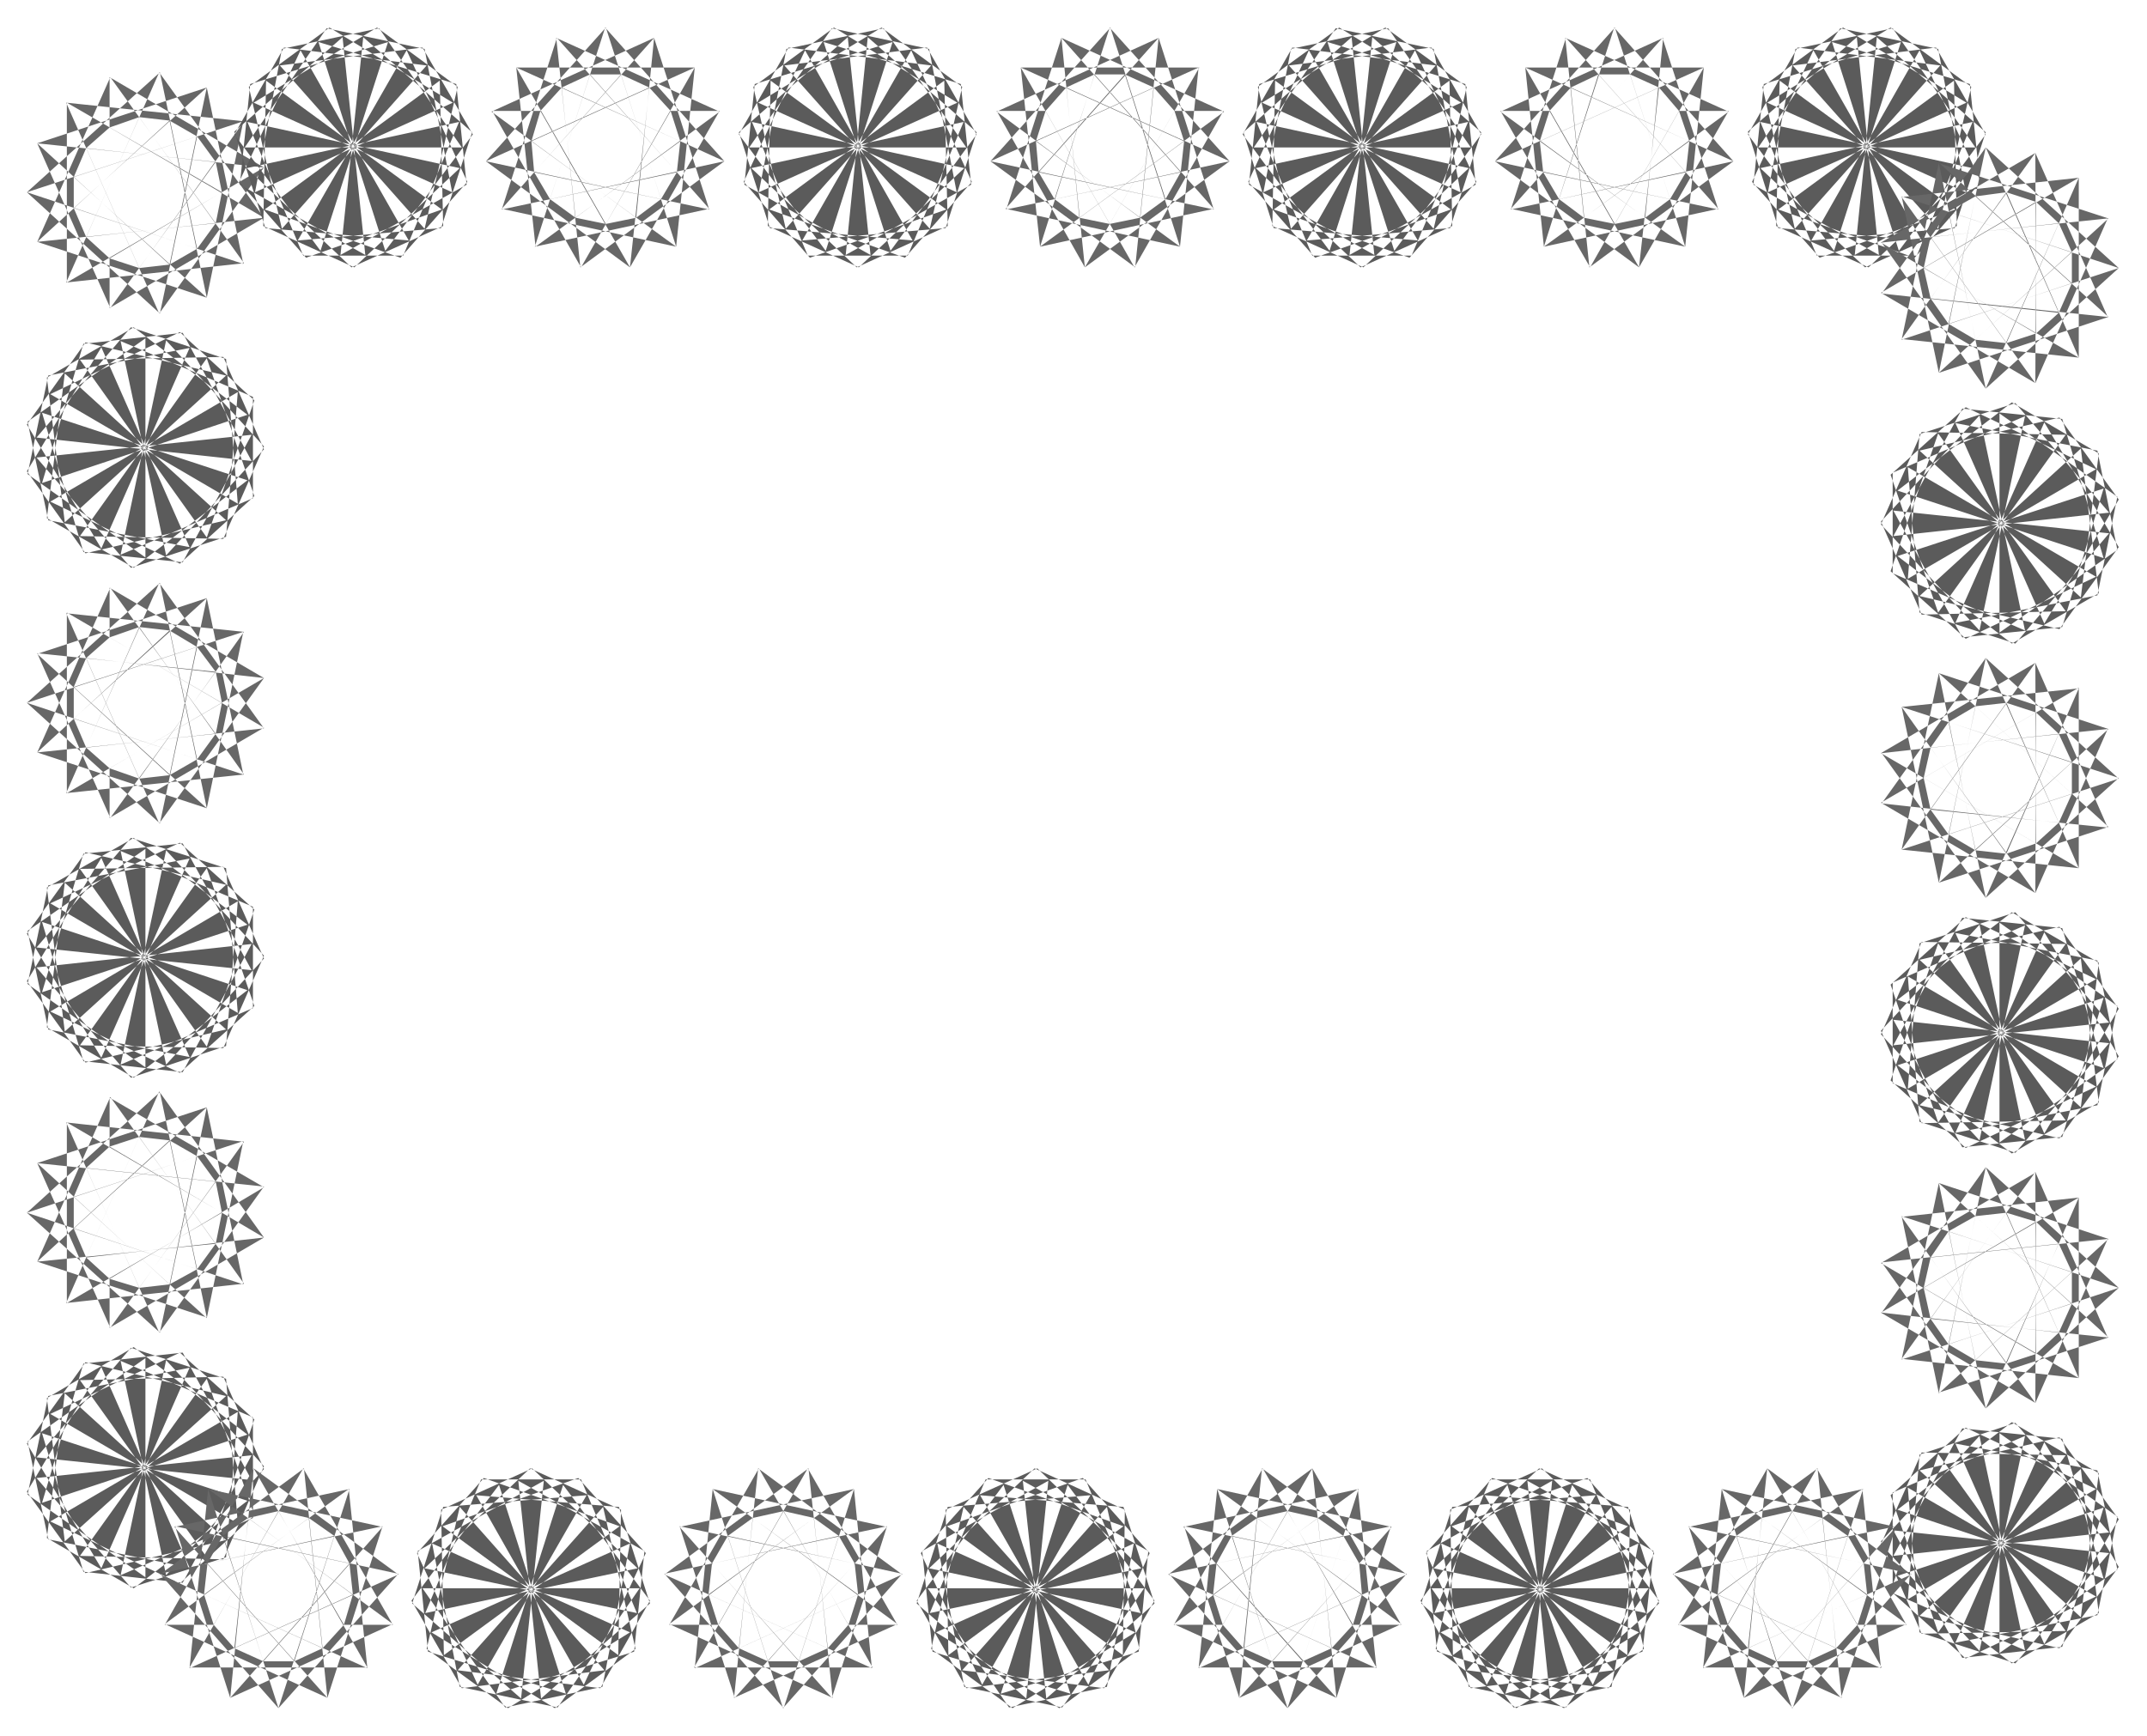 <svg xmlns="http://www.w3.org/2000/svg" fill-rule="evenodd" height="399.05" preserveAspectRatio="none" stroke-linecap="round" viewBox="0 0 3115 2519" width="493.465"><style>.brush1{fill:#5b5b5b}.pen1{stroke:none}.brush2{fill:#676767}.pen2{stroke:none}</style><path class="pen1 brush1" d="m40 2092 171-121v318L40 2169l30-143 205-41-128 291-108-181 85-118 204 49-234 211-26-208 126-74 165 127-298 99 60-202 144-16 100 185-312-33 137-159 138 45 17 210-272-159 188-89 108 97-69 200-184-257 208-5 59 134-142 154-66-311 192 82v146l-192 83 66-312 142 154-59 135-208-5 184-257 69 198-108 99-188-90 272-159-17 211-138 44-137-159 312-33-100 185-144-16-60-201 298 98-165 127-126-73 26-210 234 213-204 48-85-118 108-181 128 291-205-41-30-142z"/><path class="pen2 brush2" d="M322 1760 97 1629v262l225-131-9 45-153-213-106 239 259-26-27 37-54-257-193 175 247 82-40 22 54-257-246 81 192 176-44 5 152-212-258-28 106 240-43-13 224-133-224-130v263l-34-31 258-29-152-212-106 241-18-42 246 81-53-257-193 176v-46l193 176 53-257-246 81 18-42 106 239 152-212-258-27 34-31v263l224-131-224-132 43-14-106 241 258-28-152-213 44 5-192 176 246 81-54-257 40 23-247 82 193 174 54-256 27 37-259-27 106 239 153-212 9 45z"/><path class="pen1 brush1" d="m40 1351 171-119v317L40 1428l30-143 205-39-128 289-108-180 85-118 204 47-234 213-26-209 126-72 165 126-298 98 60-201 144-15 100 184-312-33 137-159 138 44 17 210-272-159 188-88 108 97-69 199-184-258 208-3 59 133-142 154-66-310 192 81v147l-192 82 66-311 142 153-59 134-208-4 184-257 69 200-108 97-188-89 272-160-17 210-138 46-137-160 312-34-100 186-144-16-60-202 298 99-165 127-126-73 26-210 234 213-204 48-85-118 108-179 128 289-205-40-30-143z"/><path class="pen2 brush2" d="M322 1020 97 889v262l225-131-9 45-153-212-106 239 259-27-27 37-54-256-193 174 247 82-40 23 54-257-246 81 192 176-44 5 152-213-258-27 106 240-43-15 224-131-224-131v262l-34-30 258-28-152-211-106 239-18-42 246 81-53-256-193 175v-46l193 176 53-256-246 80 18-42 106 240 152-211-258-29 34-30v262l224-131-224-131 43-15-106 241 258-27-152-214 44 5-192 177 246 81-54-258 40 24-247 81 193 175 54-256 27 36-259-27 106 239 153-212 9 45z"/><path class="pen1 brush1" d="m40 612 171-121v318L40 688l30-143 205-40-128 291L39 616l85-119 204 48L94 758 68 548l126-73 165 127-298 99 60-202 144-16 100 186-312-34 137-160 138 46 17 210L73 572l188-90 108 99-69 199-184-258 208-4 59 134-142 154-66-311 192 81v147l-192 82 66-311 142 154-59 134-208-4 184-258 69 200-108 98-188-90 272-159-17 210-138 45L53 664l312-33-100 185-144-15-60-202 298 98-165 127-126-72 26-210 234 213-204 48-85-119 108-180 128 290-205-39-30-143z"/><path class="pen2 brush2" d="M322 279 97 149v261l225-131-9 45-153-212L54 351l259-27-27 37-54-256L39 279l247 82-40 23 54-257-246 81 192 176-44 5 152-213-258-27 106 240-43-14 224-132-224-131v263l-34-31 258-28-152-211-106 239-18-42 246 81-53-256-193 175v-45l193 175 53-256-246 81 18-42 106 240 152-212-258-28 34-30v262l224-131-224-131 43-15L96 410l258-28-152-212 44 5L54 351l246 81-54-257 40 23-247 81 193 176 54-257 27 37-259-27 106 239 153-212 9 44z"/><path class="pen1 brush1" d="m550 41 120 173H355L474 41l142 30 40 208-288-130L547 40l117 86-48 206L406 95l207-26 73 126-127 169-97-303 200 61 15 146-183 102 33-316 158 138-45 139-208 18L590 73l88 191-97 110-197-70 254-187 5 211-133 60-152-144 308-67-81 194H440l-81-194 308 67-153 144-132-60 4-211 255 187-197 70-97-110 89-191 157 276-208-18-45-140L497 54l33 316-182-102 15-146 200-61-98 303-125-169 72-126 207 26-210 237-48-206 117-86 179 109-287 130 39-208 141-30z"/><path class="pen2 brush2" d="m879 325 129-227H749l130 227-44-9 209-154L807 55l28 261-37-27 253-55L878 40l-80 249-23-39 254 54-80-249-174 195-4-45 210 153 27-260-237 107 13-44 130 227 130-227H784l31-34 27 261 209-154-236-107 41-19-80 250 253-55-173-195h45L728 303l253 55-80-250 41 19-237 107 209 154 28-261 31 34H714l129 227 130-227 14 44L749 98l28 260 210-153-5 45L808 55l-80 249 254-54-23 39-80-249-174 194 254 55-36 27 26-261-236 107 210 154-44 9z"/><path class="pen1 brush1" d="m1282 41 120 173h-315l120-173 141 30 40 208-288-130 179-109 117 86-47 206-211-237 207-26 72 126-125 169-97-303 199 61 15 146-182 102 32-316 158 138-45 139-208 18 158-276 88 191-97 110-197-70 254-187 5 211-132 60-153-144 308-67-81 194h-145l-81-194 308 67-153 144-132-60 4-211 255 187-198 70-96-110 89-191 156 276-207-18-45-139 158-138 33 316-183-102 15-146 200-61-97 303-126-169 72-126 207 26-211 237-47-206 117-86 179 109-288 130 40-208 141-30z"/><path class="pen2 brush2" d="m1610 325 130-227h-259l129 227-44-9 210-154-236-107 26 261-36-27 254-55-174-194-80 249-23-39 254 54-80-249-174 195-4-45 209 153 27-260-236 107 14-44 129 227 129-227h-258l30-34 27 261 210-154-237-107 41-19-79 250 252-55-173-195h44l-173 195 253 55-80-250 42 19-237 107 210 154 27-261 30 34h-258l128 227 130-227 14 44-237-107 28 260 209-153-5 45-173-195-80 249 253-54-22 39-80-249-174 194 254 55-37 27 27-261-235 107 208 154-44 9z"/><path class="pen1 brush1" d="m2014 41 120 173h-315l119-173 142 30 39 208-288-130 179-109 118 86-48 206-210-237 207-26 72 126-126 169-97-303 200 61 15 146-183 102 33-316 158 138-45 139-208 18 157-276 89 191-97 110-197-70 255-187 4 211-133 60-152-144 308-67-82 194h-144l-81-194 308 67-153 144-132-60 4-211 255 187-197 70-97-110 88-191 158 276-209-18-44-139 157-138 33 316-182-102 15-146 199-61-97 303-126-169 72-126 208 26-210 237-48-206 118-86 177 109-287 130 40-208 141-30z"/><path class="pen2 brush2" d="m2343 325 129-227h-259l130 227-45-9 210-154-237-107 27 261-36-27 253-55-173-194-80 249-23-39 254 54-81-249-173 195-5-45 211 153 27-260-238 107 14-44 130 227 130-227h-260l31-34 27 261 209-154-236-107 40-19-79 250 253-55-174-195h46l-173 195 253 55-80-250 42 19-238 107 209 154 29-261 29 34h-259l130 227 129-227 15 44-238-107 27 260 211-153-5 45-174-195-80 249 254-54-23 39-80-249-174 194 254 55-36 27 26-261-236 107 210 154-44 9z"/><path class="pen1 brush1" d="m2746 41 120 173h-315l119-173 142 30 40 208-288-130 179-109 117 86-48 206-211-237 208-26 72 126-126 169-97-303 200 61 15 146-182 102 32-316 158 138-45 139-208 18 157-276 89 191-96 110-198-70 255-187 4 211-133 60-152-144 308-67-81 194h-145l-82-194 308 67-151 144-134-60 5-211 255 187-197 70-98-110 89-191 157 276-208-18-44-140 158-137 32 316-182-102 15-146 199-61-97 303-125-169 72-126 207 26-211 237-47-206 117-86 179 109-288 130 40-208 141-30z"/><path class="pen2 brush2" d="m2791 389 225 130V258l-225 131 10-45 152 212 105-239-257 27 26-37 54 257 193-175-247-82 39-22-53 256 246-81-193-175 45-6-152 213 257 27-105-240 43 14-225 132 224 131 1-263 33 31-257 28 151 212 106-240 19 42-247-81 54 256 193-175v45l-193-175-54 257 247-82-19 43-106-240-151 212 257 28-33 30-1-262-224 130 225 132-43 14 105-240-257 28 152 212-45-5 193-176-246-80 53 256-39-23 247-81-193-175-54 256-26-37 257 27-105-238-152 211-10-44z"/><path class="pen1 brush1" d="m3072 798-171 120V600l171 121-29 143-206 40 129-291 108 181-86 119-203-48 234-214 26 210-126 73-166-127 299-98-60 201-145 15-100-184 313 33-136 160-139-45-17-211 273 159-189 90-109-98 69-200 185 258-209 5-59-135 143-154 66 312-192-83V686l192-82-66 311-143-154 59-134 209 4-185 258-69-200 109-98 189 90-273 159 17-210 139-45 136 159-313 34 100-185 145 15 60 202-299-98 166-128 126 74-26 209-234-213 203-48 86 119-108 180-129-291 206 40 29 144z"/><path class="pen2 brush2" d="m2791 1129 225 131V998l-225 131 10-44 152 211 105-238-257 27 26-37 54 255 193-174-247-81 39-23-53 256 246-81-193-175 45-5-152 213 257 27-105-240 43 14-225 131 224 131 1-262 33 31-257 28 151 210 106-238 19 41-247-80 54 255 193-175v46l-193-175-54 256 247-81-19 42-106-239-151 211 257 28-33 30-1-262-224 131 225 131-43 15 105-240-257 27 152 213-45-5 193-176-246-81 53 257-39-23 247-81-193-175-54 256-26-36 257 26-105-239-152 213-10-46z"/><path class="pen1 brush1" d="m3072 1537-171 121v-319l171 121-29 144-206 40 129-291 108 180-86 119-203-48 234-213 26 209-126 74-166-128 299-98-60 202-145 15-100-185 313 34-136 159-139-45-17-211 273 160-189 89-109-98 69-199 185 257-209 4-59-134 143-154 66 312-192-82v-146l192-83-66 312-143-154 59-134 209 3-185 259-69-200 109-98 189 90-273 159 17-211 139-45 136 160-313 33 100-185 145 15 60 203-299-99 166-127 126 73-26 210-234-214 203-48 86 119-108 181-129-291 206 40 29 143z"/><path class="pen2 brush2" d="m2791 1869 225 131v-262l-225 131 10-44 152 211 105-238-257 27 26-38 54 257 193-175-247-82 39-22-53 256 246-80-193-176 45-5-152 212 257 28-105-240 43 13-225 132 224 131 1-263 33 32-257 27 151 212 106-239 19 41-247-81 54 257 193-176v46l-193-175-54 256 247-81-19 42-106-240-151 211 257 29-33 31-1-263-224 131 225 132-43 14 105-241-257 28 152 213-45-5 193-176-246-81 53 257-39-23 247-82-193-175-54 257-26-37 257 27-105-240-152 213-10-45z"/><path class="pen1 brush1" d="m3072 2278-171 121v-319l171 121-29 143-206 40 129-291 108 181-86 118-203-47 234-213 26 209-126 73-166-127 299-99-60 202-145 16-100-185 313 33-136 160-139-45-17-210 273 158-189 90-109-98 69-199 185 257-209 4-59-134 143-153 66 311-192-83v-146l192-82-66 312-143-155 59-133 209 4-185 257-69-199 109-98 189 89-273 160 17-210 139-46 136 159-313 34 100-185 145 15 60 203-299-100 166-127 126 74-26 209-234-213 203-48 86 119-108 181-129-291 206 39 29 144z"/><path class="pen2 brush2" d="m2600 2193-129 227h259l-130-227 44 10-209 154 237 107-28-261 37 26-254 55 174 195 80-250 23 40-254-54 80 249 174-195 5 45-211-153-27 260 238-107-14 44-131-227-129 227h260l-31 34-27-261-210 154 237 107-41 19 80-250-253 55 173 195h-46l174-195-253-55 79 250-41-19 237-107-209-154-28 261-29-34h259l-130-227-129 227-15-44 237 107-27-260-210 153 5-45 174 195 80-249-254 54 22-40 81 250 173-195-254-55 37-26-26 261 236-107-210-154 44-10z"/><path class="pen1 brush1" d="m2196 2478-119-173h315l-120 173-141-30-40-208 287 129-178 110-117-86 48-206 210 237-207 26-73-127 126-168 98 303-200-61-15-146 182-102-32 316-158-138 45-140 208-17-158 275-88-191 96-109 197 70-254 187-4-211 133-60 152 145-308 65 81-194h145l81 194-308-65 153-145 132 60-4 211-255-187 197-70 97 109-89 191-157-275 208 17 45 140-158 138-33-316 183 102-16 146-199 61 97-303 126 168-73 127-206-26 210-237 47 206-116 86-179-110 287-129-39 208-142 30z"/><path class="pen2 brush2" d="m1868 2193-129 227h258l-129-227 44 10-209 154 236 107-27-261 37 26-253 55 172 195 81-250 23 40-254-54 80 249 174-195 4 45-210-153-27 260 237-107-13 44-131-227-129 227h260l-31 34-28-261-209 154 237 107-42 19 81-250-254 55 173 195h-44l173-195-253-55 80 250-42-19 237-107-210-154-27 261-30-34h259l-129-227-130 227-14-44 237 107-27-260-210 153 5-45 174 195 79-249-253 54 22-40 81 250 173-195-254-55 37-26-26 261 235-107-209-154 44-10z"/><path class="pen1 brush1" d="m1464 2478-118-173h314l-119 173-142-30-39-208 287 129-178 110-118-86 47-206 211 237-207 26-72-127 126-168 97 303-200-61-15-146 183-102-32 316-159-138 45-140 207-17-157 275-89-191 98-109 196 70-254 187-4-211 133-60 151 145-307 65 81-194h145l80 194-307-65 153-145 131 60-3 211-255-187 197-70 97 109-89 191-157-275 208 17 45 140-157 138-34-316 182 102-14 146-200 61 97-303 126 168-73 127-206-26 210-237 47 206-116 86-179-110 287-129-39 208-142 30z"/><path class="pen2 brush2" d="m1137 2193-130 227h259l-129-227 44 10-210 154 237 107-27-261 36 26-253 55 173 195 80-250 23 40-254-54 80 249 174-195 5 45-211-153-26 260 237-107-14 44-130-227-130 227h260l-30 34-28-261-209 154 237 107-42 19 80-250-253 55 173 195h-45l173-195-253-55 80 250-42-19 237-107-209-154-28 261-30-34h260l-130-227-130 227-14-44 237 107-26-260-211 153 5-45 174 195 80-249-254 54 23-40 80 250 173-195-253-55 36-26-27 261 237-107-210-154 45-10z"/><path class="pen1 brush1" d="m733 2478-120-173h315l-119 173-142-30-40-208 287 129-177 110-118-86 48-206 210 237-207 26-73-127 127-168 97 303-200-61-15-146 183-102-33 316-158-138 45-140 208-17-158 275-88-191 97-109 197 70-255 187-4-211 132-60 153 145-308 65 81-194h145l81 194-308-65 153-145 132 60-4 211-255-187 197-70 98 109-90 191-156-275 207 17 45 140-158 138-33-316 183 102-15 146-200 61 97-303 126 168-72 127-207-26 211-237 47 206-117 86-179-110 288-129-40 208-141 30z"/><path class="pen2 brush2" d="m404 2193-129 227h258l-129-227 44 10-209 154 236 107-27-261 37 26-253 55 172 195 81-250 22 40-253-54 80 249 173-195 5 45-210-153-27 260 237-107-13 44-131-227-129 227h260l-31 34-27-261-209 154 236 107-41 19 80-250-254 55 174 195h-45l173-195-253-55 80 250-42-19 238-107-210-154-28 261-30-34h260l-130-227-130 227-14-44 237 107-27-260-210 153 5-45 174 195 80-249-254 54 22-40 81 250 174-195-255-55 37-26-26 261 236-107-210-154 44-10z"/></svg>
